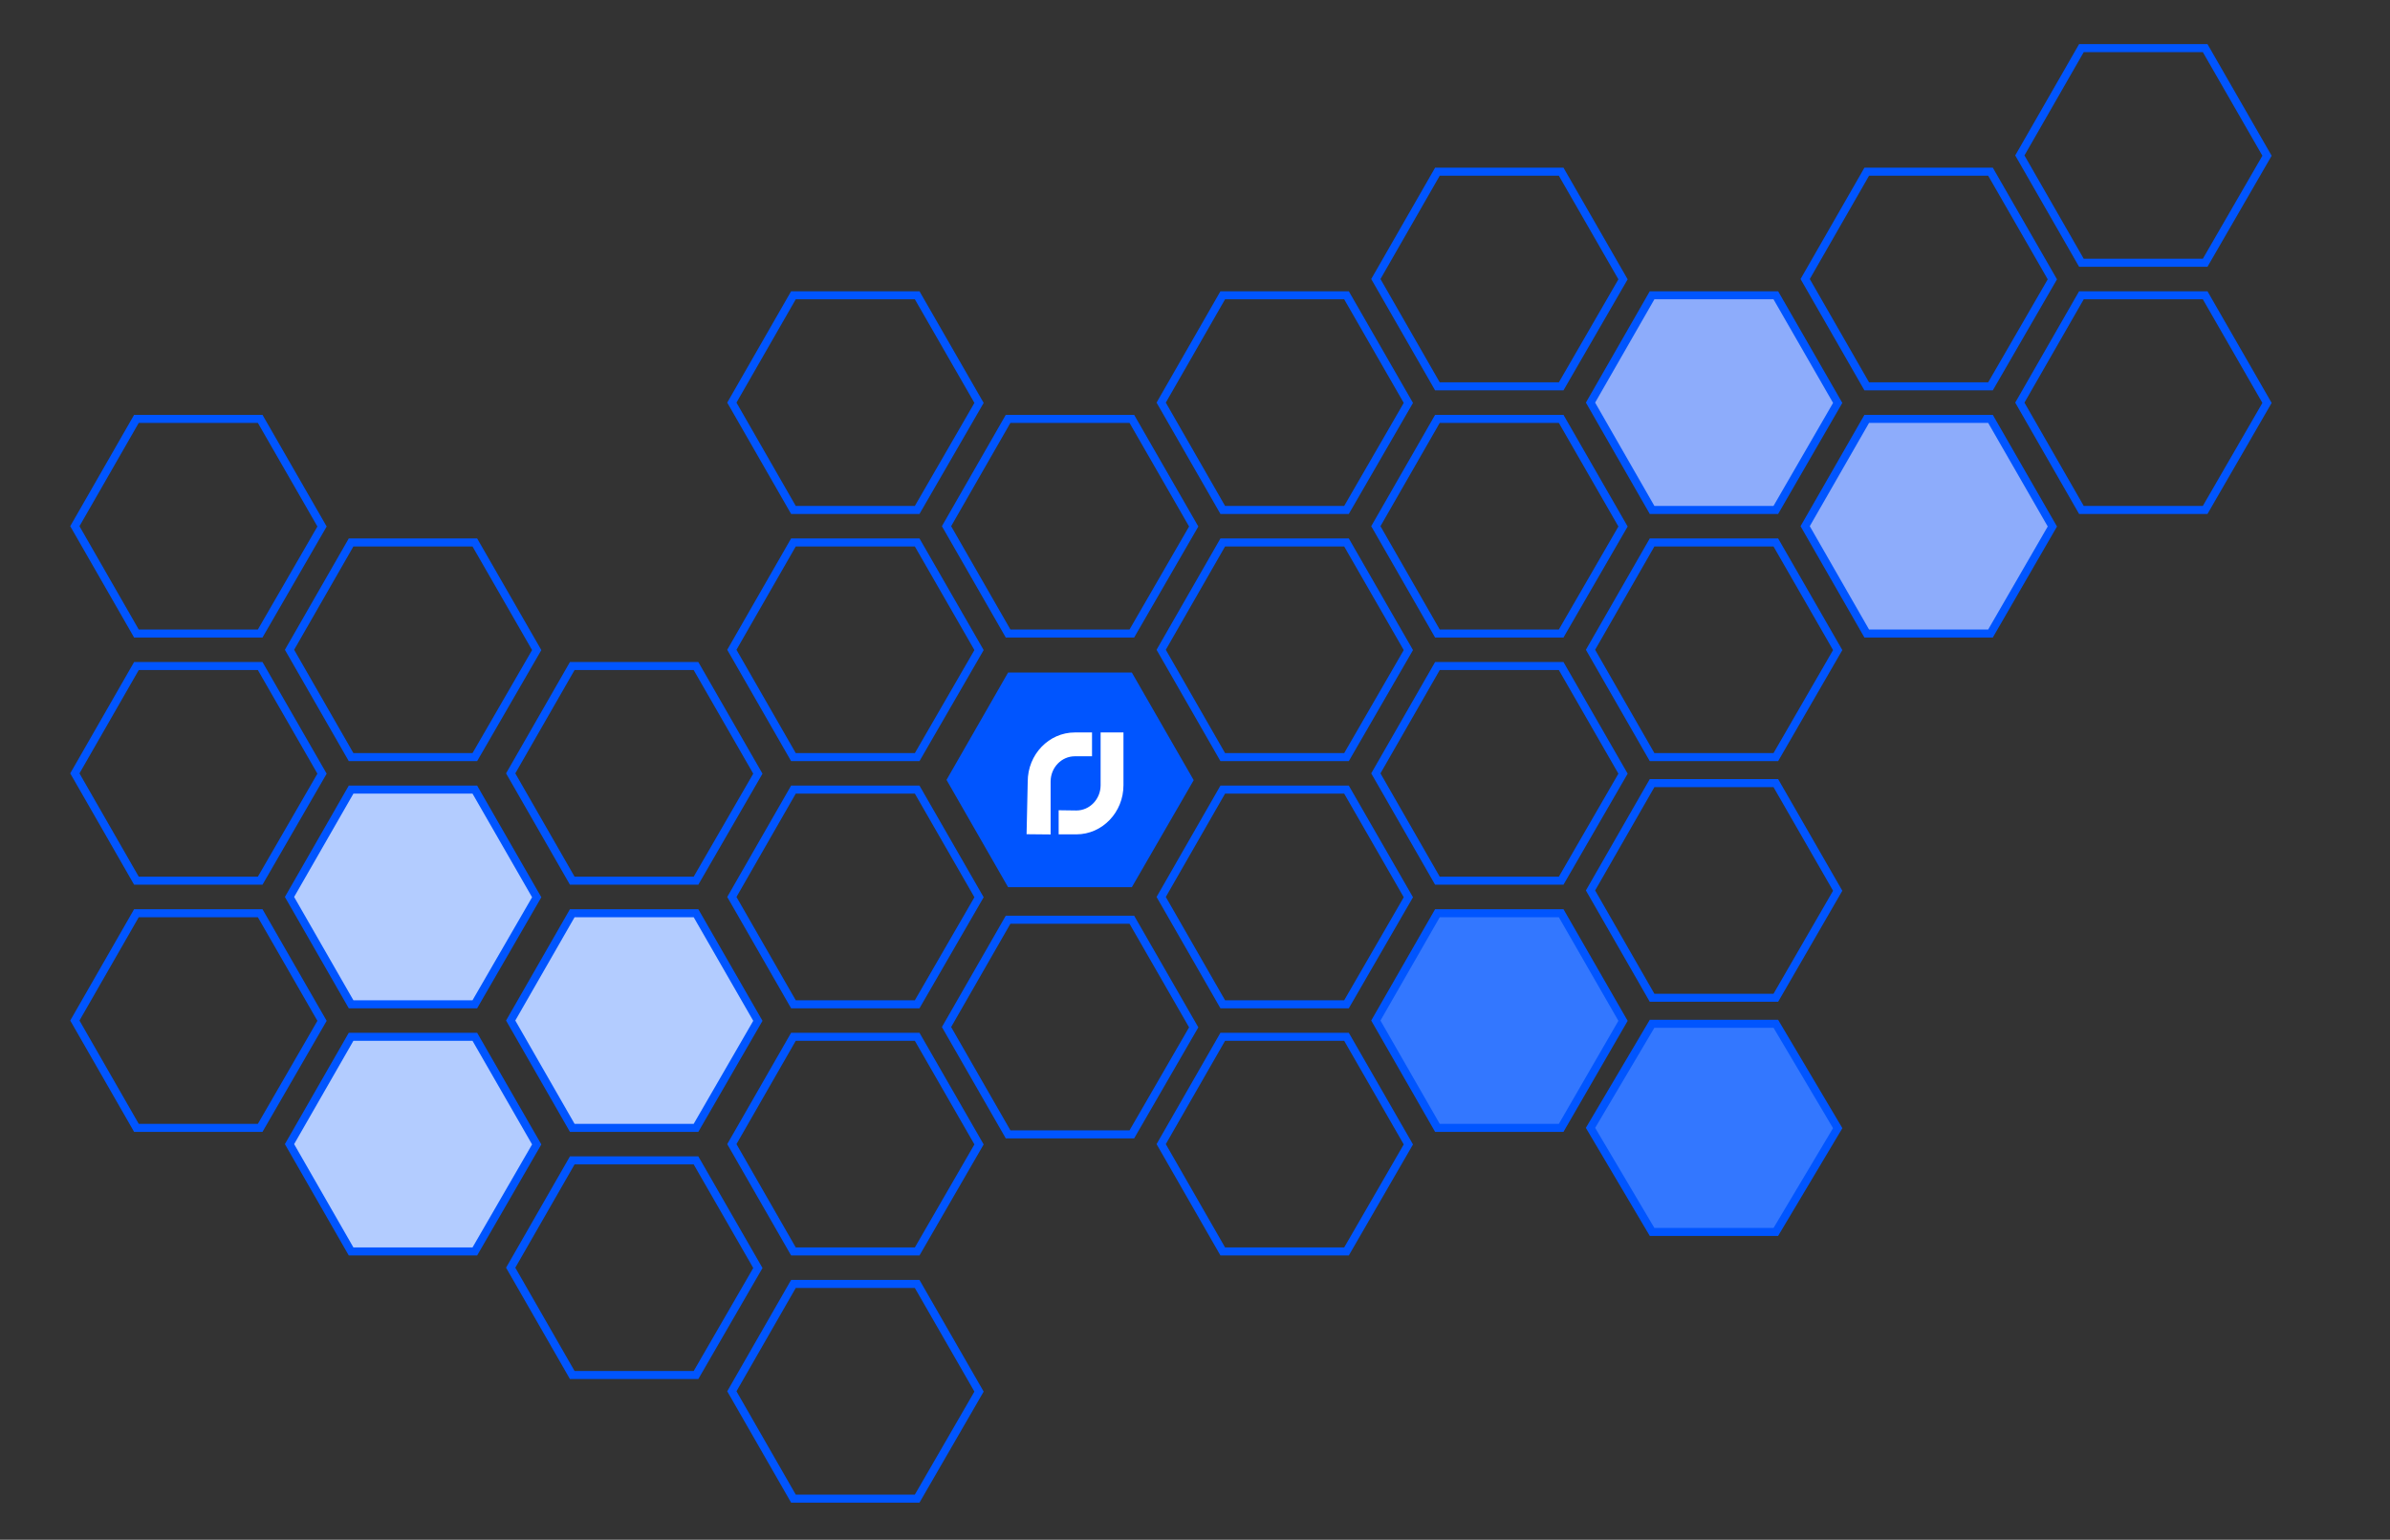 <?xml version="1.0" encoding="utf-8"?>
<svg xmlns="http://www.w3.org/2000/svg" width="447" height="288" viewBox="0 0 447 288" fill="none">
<rect x="0" y="0" width="447" height="288" fill="#333333" stroke="none"/>
<path d="M349.136 32.116H372.28L383.852 52.246L372.28 72.264H349.136L337.62 52.19L349.136 32.116Z" stroke="#0055FF" stroke-width="1.5" stroke-miterlimit="10"/>
<path d="M389.285 55.231H412.428L424 75.362L412.428 95.38H389.285L377.769 75.306L389.285 55.231Z" stroke="#0055FF" stroke-width="1.5" stroke-miterlimit="10"/>
<path d="M308.988 55.231H332.131L343.703 75.362L332.131 95.38H308.988L297.472 75.306L308.988 55.231Z" fill="#8DACFB" stroke="#0055FF" stroke-width="1.5" stroke-miterlimit="10"/>
<path d="M268.839 32.116H291.983L303.555 52.246L291.983 72.264H268.839L257.323 52.19L268.839 32.116Z" stroke="#0055FF" stroke-width="1.5" stroke-miterlimit="10"/>
<path d="M228.691 55.231H251.835L263.407 75.362L251.835 95.38H228.691L217.175 75.306L228.691 55.231Z" stroke="#0055FF" stroke-width="1.5" stroke-miterlimit="10"/>
<path d="M308.988 101.463H332.131L343.703 121.593L332.131 141.611H308.988L297.472 121.537L308.988 101.463Z" stroke="#0055FF" stroke-width="1.5" stroke-miterlimit="10"/>
<path d="M308.988 146.478H332.131L343.703 166.608L332.131 186.626H308.988L297.472 166.552L308.988 146.478Z" stroke="#0055FF" stroke-width="1.5" stroke-miterlimit="10"/>
<path d="M308.988 191.493H332.131L343.703 211.013L332.131 230.424H308.988L297.472 210.959L308.988 191.493Z" fill="#3377FF" stroke="#0055FF" stroke-width="1.5" stroke-miterlimit="10"/>
<path d="M268.839 170.81H291.983L303.555 190.94L291.983 210.958H268.839L257.323 190.884L268.839 170.81Z" fill="#3377FF" stroke="#0055FF" stroke-width="1.5" stroke-miterlimit="10"/>
<path d="M268.839 124.579H291.983L303.555 144.709L291.983 164.727H268.839L257.323 144.653L268.839 124.579Z" stroke="#0055FF" stroke-width="1.5" stroke-miterlimit="10"/>
<path d="M268.839 78.347H291.983L303.555 98.478L291.983 118.496H268.839L257.323 98.421L268.839 78.347Z" stroke="#0055FF" stroke-width="1.5" stroke-miterlimit="10"/>
<path d="M228.691 101.463H251.835L263.407 121.593L251.835 141.611H228.691L217.175 121.537L228.691 101.463Z" stroke="#0055FF" stroke-width="1.5" stroke-miterlimit="10"/>
<path d="M188.543 78.347H211.687L223.258 98.478L211.687 118.496H188.543L177.027 98.421L188.543 78.347Z" stroke="#0055FF" stroke-width="1.5" stroke-miterlimit="10"/>
<path d="M148.394 55.231H171.538L183.11 75.362L171.538 95.38H148.394L136.878 75.306L148.394 55.231Z" stroke="#0055FF" stroke-width="1.5" stroke-miterlimit="10"/>
<path d="M188.543 125.795H211.687L223.258 145.926L211.687 165.944H188.543L177.027 145.87L188.543 125.795Z" fill="#0055FF"/>
<path d="M228.691 147.694H251.835L263.407 167.825L251.835 187.843H228.691L217.175 167.769L228.691 147.694Z" stroke="#0055FF" stroke-width="1.5" stroke-miterlimit="10"/>
<path d="M188.543 172.027H211.687L223.258 192.157L211.687 212.175H188.543L177.027 192.101L188.543 172.027Z" stroke="#0055FF" stroke-width="1.5" stroke-miterlimit="10"/>
<path d="M148.394 193.926H171.538L183.11 214.056L171.538 234.074H148.394L136.878 214L148.394 193.926Z" stroke="#0055FF" stroke-width="1.5" stroke-miterlimit="10"/>
<path d="M148.394 240.157H171.538L183.11 260.288L171.538 280.306H148.394L136.878 260.231L148.394 240.157Z" stroke="#0055FF" stroke-width="1.5" stroke-miterlimit="10"/>
<path d="M65.665 101.463H88.808L100.38 121.593L88.808 141.611H65.665L54.148 121.537L65.665 101.463Z" stroke="#0055FF" stroke-width="1.5" stroke-miterlimit="10"/>
<path d="M25.516 124.579H48.66L60.231 144.709L48.66 164.727H25.516L14 144.653L25.516 124.579Z" stroke="#0055FF" stroke-width="1.5" stroke-miterlimit="10"/>
<path d="M25.516 170.81H48.66L60.231 190.94L48.66 210.958H25.516L14 190.884L25.516 170.81Z" stroke="#0055FF" stroke-width="1.5" stroke-miterlimit="10"/>
<path d="M107.029 217.042H130.173L141.745 237.172L130.173 257.19H107.029L95.513 237.116L107.029 217.042Z" stroke="#0055FF" stroke-width="1.5" stroke-miterlimit="10"/>
<path d="M65.665 147.694H88.808L100.38 167.825L88.808 187.843H65.665L54.148 167.769L65.665 147.694Z" fill="#B3CCFF" stroke="#0055FF" stroke-width="1.5" stroke-miterlimit="10"/>
<path d="M25.516 78.347H48.66L60.231 98.478L48.66 118.496H25.516L14 98.421L25.516 78.347Z" stroke="#0055FF" stroke-width="1.5" stroke-miterlimit="10"/>
<path d="M65.665 193.926H88.808L100.38 214.056L88.808 234.074H65.665L54.148 214L65.665 193.926Z" fill="#B3CCFF" stroke="#0055FF" stroke-width="1.5" stroke-miterlimit="10"/>
<path d="M107.029 170.81H130.173L141.745 190.94L130.173 210.958H107.029L95.513 190.884L107.029 170.81Z" fill="#B3CCFF" stroke="#0055FF" stroke-width="1.5" stroke-miterlimit="10"/>
<path d="M107.029 124.579H130.173L141.745 144.709L130.173 164.727H107.029L95.513 144.653L107.029 124.579Z" stroke="#0055FF" stroke-width="1.5" stroke-miterlimit="10"/>
<path d="M228.691 193.926H251.835L263.407 214.056L251.835 234.074H228.691L217.175 214L228.691 193.926Z" stroke="#0055FF" stroke-width="1.5" stroke-miterlimit="10"/>
<path d="M148.394 147.694H171.538L183.11 167.825L171.538 187.843H148.394L136.878 167.769L148.394 147.694Z" stroke="#0055FF" stroke-width="1.5" stroke-miterlimit="10"/>
<path d="M148.394 101.463H171.538L183.11 121.593L171.538 141.611H148.394L136.878 121.537L148.394 101.463Z" stroke="#0055FF" stroke-width="1.5" stroke-miterlimit="10"/>
<path d="M349.136 78.347H372.28L383.852 98.478L372.28 118.496H349.136L337.62 98.421L349.136 78.347Z" fill="#8DACFB" stroke="#0055FF" stroke-width="1.5" stroke-miterlimit="10"/>
<path d="M389.285 9H412.428L424 29.13L412.428 49.148H389.285L377.769 29.074L389.285 9Z" stroke="#0055FF" stroke-width="1.5" stroke-miterlimit="10"/>
<path fill-rule="evenodd" clip-rule="evenodd" d="M192 156.034L196.489 156.078L196.497 156.069V146.182C196.497 143.574 198.528 141.457 201.029 141.457H204.241V137H201.029C196.172 137 192.214 141.118 192.214 146.191L192 156.034ZM198 156.051H201.315L201.307 156.06C206.172 156.06 210.121 151.934 210.121 146.87V137H205.847V146.87C205.847 149.469 203.817 151.595 201.315 151.595L198 151.55V156.051Z" fill="white"/>
</svg>